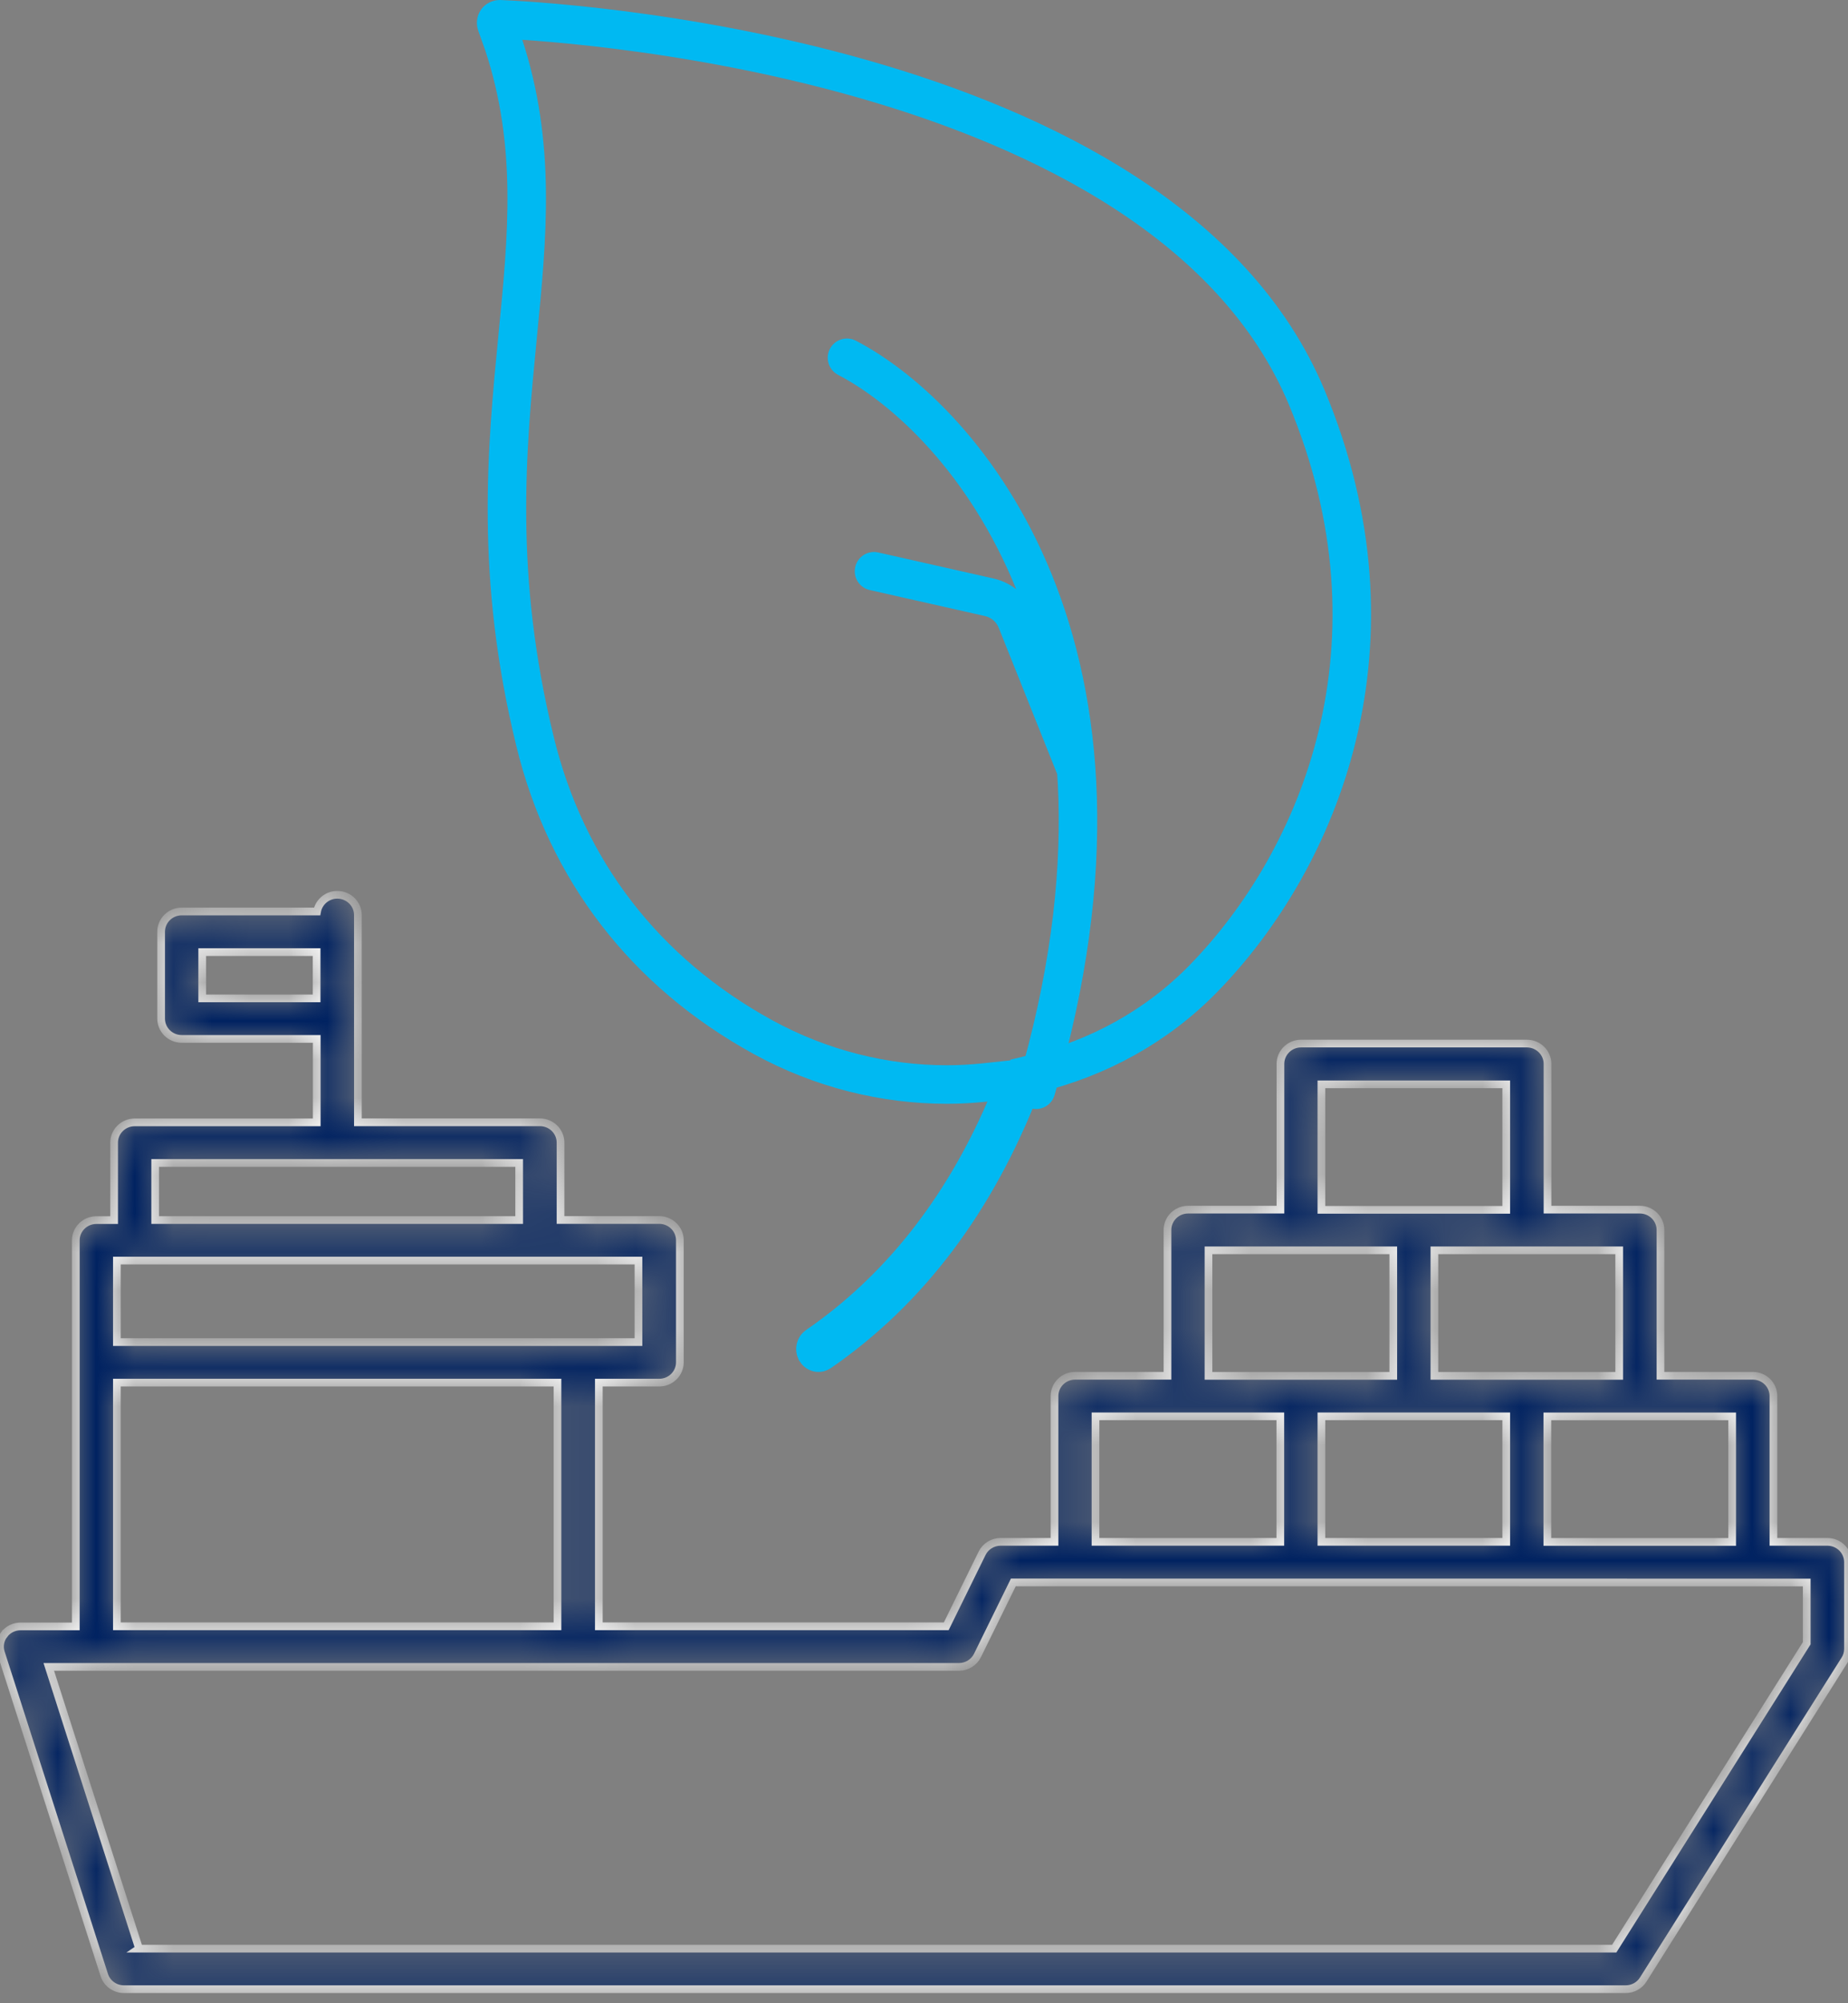 <svg width="48" height="52" viewBox="0 0 48 52" fill="none" xmlns="http://www.w3.org/2000/svg">
<rect x="0" y="0" width="48" height="52" fill="#808080" stroke="none"/>
<mask id="path-1-inside-1_32_16669" fill="white">
<path d="M0.107 42.432C0.206 42.296 0.367 42.218 0.537 42.218H1.969V32.197C1.969 31.907 2.209 31.671 2.504 31.671H2.964V29.661C2.964 29.371 3.204 29.134 3.498 29.134H8.227V26.968H4.72C4.425 26.968 4.185 26.732 4.185 26.442V24.187C4.185 23.896 4.425 23.66 4.72 23.66H8.236C8.281 23.414 8.499 23.227 8.761 23.227C9.056 23.227 9.296 23.463 9.296 23.753V29.132H14.024C14.319 29.132 14.559 29.369 14.559 29.659V31.668H17.124C17.418 31.668 17.659 31.905 17.659 32.195V35.363C17.659 35.654 17.418 35.89 17.124 35.89H15.554V42.215H24.578L25.509 40.32C25.598 40.139 25.786 40.023 25.989 40.023H27.39V36.238C27.39 35.948 27.63 35.712 27.924 35.712H30.324V31.927C30.324 31.637 30.564 31.4 30.858 31.4H33.258V27.616C33.258 27.326 33.498 27.089 33.792 27.089H39.66C39.955 27.089 40.195 27.326 40.195 27.616V31.4H42.594C42.889 31.4 43.129 31.637 43.129 31.927V35.712H45.528C45.823 35.712 46.063 35.948 46.063 36.238V40.023H47.465C47.76 40.023 48 40.259 48 40.55V42.802C48 42.901 47.973 42.997 47.918 43.081L42.68 51.387C42.583 51.541 42.411 51.635 42.227 51.635H3.218C2.984 51.635 2.778 51.485 2.708 51.266L0.025 42.9C-0.027 42.74 0.003 42.566 0.105 42.431L0.107 42.432ZM5.252 25.916H8.224V24.715H5.252V25.916ZM13.485 30.188H4.031V31.67H13.485V30.188ZM16.584 32.722H3.036V34.838H16.584V32.722ZM14.48 35.89H3.036V42.215H14.48V35.89ZM28.454 40.023H33.255V36.765H28.454V40.023ZM39.123 40.023V36.765H34.322V40.023H39.123ZM31.389 35.714H36.189V32.456H31.389V35.714ZM39.123 28.147H34.322V31.405H39.123V28.147ZM42.057 32.456H37.257V35.714H42.057V32.456ZM44.991 36.767H40.191V40.025H44.991V36.767ZM3.609 50.583H41.928L46.928 42.655V41.079L26.32 41.077L25.389 42.972C25.3 43.153 25.113 43.269 24.909 43.269H1.267L3.612 50.581L3.609 50.583Z"/>
</mask>
<path d="M0.107 42.432C0.206 42.296 0.367 42.218 0.537 42.218H1.969V32.197C1.969 31.907 2.209 31.671 2.504 31.671H2.964V29.661C2.964 29.371 3.204 29.134 3.498 29.134H8.227V26.968H4.72C4.425 26.968 4.185 26.732 4.185 26.442V24.187C4.185 23.896 4.425 23.66 4.72 23.66H8.236C8.281 23.414 8.499 23.227 8.761 23.227C9.056 23.227 9.296 23.463 9.296 23.753V29.132H14.024C14.319 29.132 14.559 29.369 14.559 29.659V31.668H17.124C17.418 31.668 17.659 31.905 17.659 32.195V35.363C17.659 35.654 17.418 35.89 17.124 35.89H15.554V42.215H24.578L25.509 40.32C25.598 40.139 25.786 40.023 25.989 40.023H27.39V36.238C27.39 35.948 27.63 35.712 27.924 35.712H30.324V31.927C30.324 31.637 30.564 31.4 30.858 31.4H33.258V27.616C33.258 27.326 33.498 27.089 33.792 27.089H39.66C39.955 27.089 40.195 27.326 40.195 27.616V31.4H42.594C42.889 31.4 43.129 31.637 43.129 31.927V35.712H45.528C45.823 35.712 46.063 35.948 46.063 36.238V40.023H47.465C47.76 40.023 48 40.259 48 40.55V42.802C48 42.901 47.973 42.997 47.918 43.081L42.68 51.387C42.583 51.541 42.411 51.635 42.227 51.635H3.218C2.984 51.635 2.778 51.485 2.708 51.266L0.025 42.9C-0.027 42.74 0.003 42.566 0.105 42.431L0.107 42.432ZM5.252 25.916H8.224V24.715H5.252V25.916ZM13.485 30.188H4.031V31.67H13.485V30.188ZM16.584 32.722H3.036V34.838H16.584V32.722ZM14.48 35.89H3.036V42.215H14.48V35.89ZM28.454 40.023H33.255V36.765H28.454V40.023ZM39.123 40.023V36.765H34.322V40.023H39.123ZM31.389 35.714H36.189V32.456H31.389V35.714ZM39.123 28.147H34.322V31.405H39.123V28.147ZM42.057 32.456H37.257V35.714H42.057V32.456ZM44.991 36.767H40.191V40.025H44.991V36.767ZM3.609 50.583H41.928L46.928 42.655V41.079L26.32 41.077L25.389 42.972C25.3 43.153 25.113 43.269 24.909 43.269H1.267L3.612 50.581L3.609 50.583Z" fill="#002261" stroke="white" stroke-width="0.2" mask="url(#path-1-inside-1_32_16669)"/>
<path d="M12.977 0.5C13.382 0.516 17.676 0.706 22.355 2.032C27.105 3.379 32.074 5.848 33.94 10.313C36.606 16.691 34.298 22.288 31.254 25.405C30.043 26.645 28.518 27.47 26.873 27.869L26.619 27.931L26.524 28.175C25.36 31.184 23.61 33.506 21.299 35.1C21.291 35.105 21.284 35.109 21.278 35.11C21.273 35.112 21.266 35.113 21.26 35.113C21.239 35.113 21.214 35.103 21.197 35.077L21.196 35.074L21.182 35.039C21.179 35.026 21.179 35.013 21.182 34.999C21.187 34.971 21.201 34.951 21.219 34.938C23.339 33.478 24.972 31.408 26.107 28.793L26.449 28.006L25.596 28.097C25.264 28.132 24.931 28.152 24.598 28.152C22.975 28.152 21.324 27.748 19.811 26.918C16.753 25.238 14.712 22.591 13.898 19.252V19.251C12.843 14.936 13.159 11.676 13.444 8.744L13.445 8.731C13.7 6.13 13.937 3.752 13.08 1.154L12.894 0.632C12.881 0.599 12.886 0.562 12.904 0.536C12.911 0.527 12.92 0.518 12.935 0.511C12.949 0.504 12.964 0.5 12.977 0.5Z" stroke="#00B9F2"/>
<path d="M22.231 8.844C21.986 8.716 21.684 8.811 21.556 9.056C21.429 9.301 21.524 9.603 21.769 9.731L22 9.287L22.231 8.844ZM26.431 28.145C26.353 28.41 26.504 28.688 26.769 28.767C27.034 28.845 27.312 28.694 27.39 28.429L26.911 28.287L26.431 28.145ZM22.812 14.341C22.542 14.28 22.275 14.449 22.214 14.719C22.153 14.988 22.322 15.256 22.591 15.316L22.701 14.829L22.812 14.341ZM26.404 16.109L26.869 15.923L26.404 16.109ZM25.696 15.505L25.806 15.017L25.696 15.505ZM22 9.287L21.769 9.731C24.584 11.197 29.735 16.961 26.431 28.145L26.911 28.287L27.39 28.429C30.821 16.813 25.495 10.544 22.231 8.844L22 9.287ZM27.954 19.984L28.419 19.798L26.869 15.923L26.404 16.109L25.94 16.294L27.49 20.17L27.954 19.984ZM25.696 15.505L25.806 15.017L22.812 14.341L22.701 14.829L22.591 15.316L25.586 15.992L25.696 15.505ZM26.404 16.109L26.869 15.923C26.685 15.464 26.288 15.126 25.806 15.017L25.696 15.505L25.586 15.992C25.747 16.029 25.879 16.142 25.94 16.294L26.404 16.109Z" fill="#00B9F2"/>
</svg>
